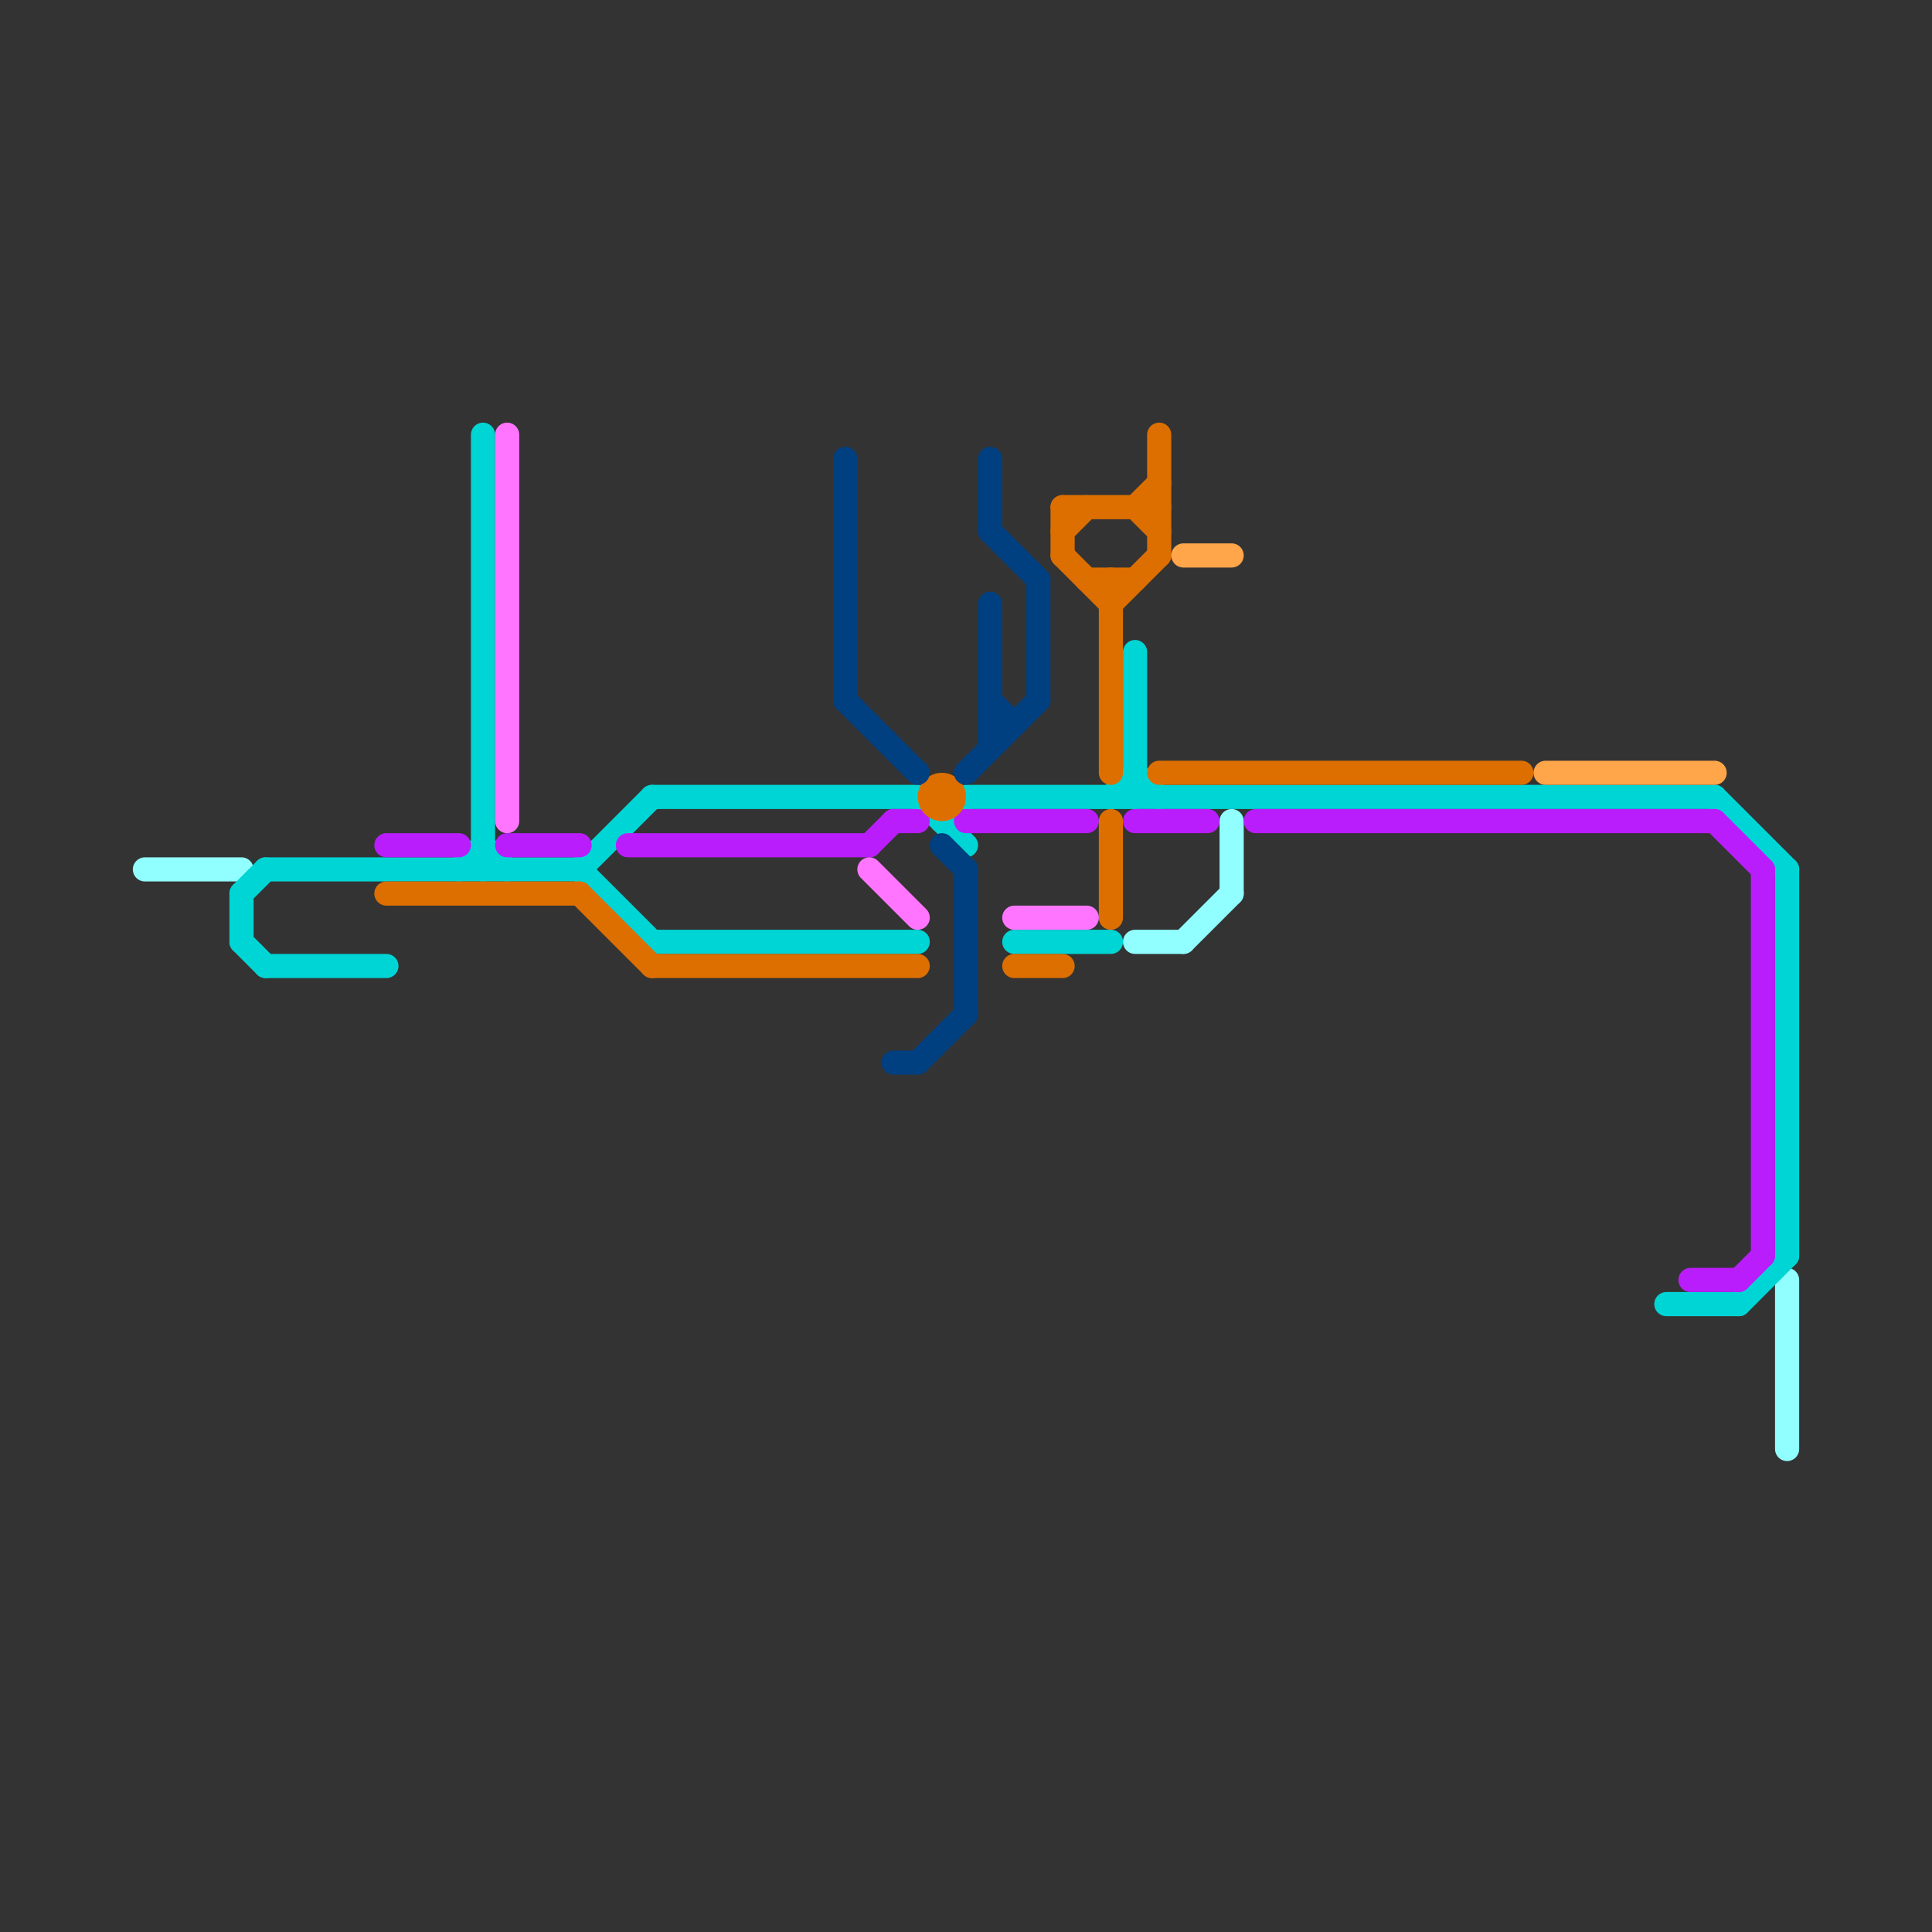 
<svg version="1.1" xmlns="http://www.w3.org/2000/svg" viewBox="0 0 80 80">
<rect x="0" y="0" width="80" height="80" fill="#333333" stroke="none"/>
<style>text { font: 1px Helvetica; font-weight: 600; white-space: pre; dominant-baseline: central; } line { stroke-width: 1; fill: none; stroke-linecap: round; stroke-linejoin: round; } .c0 { stroke: #91ffff } .c1 { stroke: #00d5d5 } .c2 { stroke: #b91dfc } .c3 { stroke: #dd6f00 } .c4 { stroke: #ff75ff } .c5 { stroke: #004080 } .c6 { stroke: #ffa54a }</style><defs><g id="wm-xf"><circle r="1.2" fill="#000"/><circle r="0.9" fill="#fff"/><circle r="0.6" fill="#000"/><circle r="0.3" fill="#fff"/></g><g id="wm"><circle r="0.6" fill="#000"/><circle r="0.3" fill="#fff"/></g></defs><line class="c0" x1="6" y1="36" x2="10" y2="36"/><line class="c0" x1="74" y1="53" x2="74" y2="60"/><line class="c0" x1="49" y1="39" x2="51" y2="37"/><line class="c0" x1="51" y1="34" x2="51" y2="37"/><line class="c0" x1="47" y1="39" x2="49" y2="39"/><line class="c1" x1="10" y1="39" x2="11" y2="40"/><line class="c1" x1="27" y1="39" x2="38" y2="39"/><line class="c1" x1="10" y1="37" x2="10" y2="39"/><line class="c1" x1="47" y1="27" x2="47" y2="33"/><line class="c1" x1="47" y1="32" x2="48" y2="33"/><line class="c1" x1="69" y1="54" x2="72" y2="54"/><line class="c1" x1="42" y1="39" x2="46" y2="39"/><line class="c1" x1="24" y1="36" x2="27" y2="33"/><line class="c1" x1="40" y1="33" x2="71" y2="33"/><line class="c1" x1="24" y1="36" x2="27" y2="39"/><line class="c1" x1="46" y1="33" x2="47" y2="32"/><line class="c1" x1="19" y1="36" x2="20" y2="35"/><line class="c1" x1="11" y1="36" x2="24" y2="36"/><line class="c1" x1="27" y1="33" x2="38" y2="33"/><line class="c1" x1="11" y1="40" x2="16" y2="40"/><line class="c1" x1="71" y1="33" x2="74" y2="36"/><line class="c1" x1="38" y1="33" x2="40" y2="35"/><line class="c1" x1="74" y1="36" x2="74" y2="52"/><line class="c1" x1="10" y1="37" x2="11" y2="36"/><line class="c1" x1="72" y1="54" x2="74" y2="52"/><line class="c1" x1="39" y1="34" x2="40" y2="33"/><line class="c1" x1="20" y1="35" x2="21" y2="36"/><line class="c1" x1="20" y1="18" x2="20" y2="36"/><line class="c2" x1="72" y1="53" x2="73" y2="52"/><line class="c2" x1="26" y1="35" x2="36" y2="35"/><line class="c2" x1="52" y1="34" x2="71" y2="34"/><line class="c2" x1="36" y1="35" x2="37" y2="34"/><line class="c2" x1="47" y1="34" x2="50" y2="34"/><line class="c2" x1="70" y1="53" x2="72" y2="53"/><line class="c2" x1="71" y1="34" x2="73" y2="36"/><line class="c2" x1="73" y1="36" x2="73" y2="52"/><line class="c2" x1="21" y1="35" x2="24" y2="35"/><line class="c2" x1="37" y1="34" x2="38" y2="34"/><line class="c2" x1="40" y1="34" x2="45" y2="34"/><line class="c2" x1="16" y1="35" x2="19" y2="35"/><line class="c3" x1="45" y1="24" x2="47" y2="24"/><line class="c3" x1="27" y1="40" x2="38" y2="40"/><line class="c3" x1="16" y1="37" x2="24" y2="37"/><line class="c3" x1="48" y1="32" x2="63" y2="32"/><line class="c3" x1="24" y1="37" x2="27" y2="40"/><line class="c3" x1="44" y1="21" x2="48" y2="21"/><line class="c3" x1="47" y1="21" x2="48" y2="22"/><line class="c3" x1="44" y1="22" x2="45" y2="21"/><line class="c3" x1="46" y1="24" x2="46" y2="32"/><line class="c3" x1="44" y1="21" x2="44" y2="23"/><line class="c3" x1="46" y1="34" x2="46" y2="38"/><line class="c3" x1="42" y1="40" x2="44" y2="40"/><line class="c3" x1="48" y1="18" x2="48" y2="23"/><line class="c3" x1="46" y1="25" x2="48" y2="23"/><line class="c3" x1="47" y1="21" x2="48" y2="20"/><line class="c3" x1="44" y1="23" x2="46" y2="25"/><circle cx="39" cy="33" r="1" fill="#dd6f00" /><line class="c4" x1="36" y1="36" x2="38" y2="38"/><line class="c4" x1="21" y1="18" x2="21" y2="34"/><line class="c4" x1="42" y1="38" x2="45" y2="38"/><line class="c5" x1="40" y1="36" x2="40" y2="42"/><line class="c5" x1="41" y1="25" x2="41" y2="31"/><line class="c5" x1="41" y1="19" x2="41" y2="22"/><line class="c5" x1="41" y1="22" x2="43" y2="24"/><line class="c5" x1="35" y1="29" x2="38" y2="32"/><line class="c5" x1="38" y1="44" x2="40" y2="42"/><line class="c5" x1="35" y1="19" x2="35" y2="29"/><line class="c5" x1="41" y1="29" x2="42" y2="30"/><line class="c5" x1="43" y1="24" x2="43" y2="29"/><line class="c5" x1="40" y1="32" x2="43" y2="29"/><line class="c5" x1="41" y1="30" x2="42" y2="30"/><line class="c5" x1="37" y1="44" x2="38" y2="44"/><line class="c5" x1="39" y1="35" x2="40" y2="36"/><line class="c6" x1="49" y1="23" x2="51" y2="23"/><line class="c6" x1="64" y1="32" x2="71" y2="32"/>
</svg>
